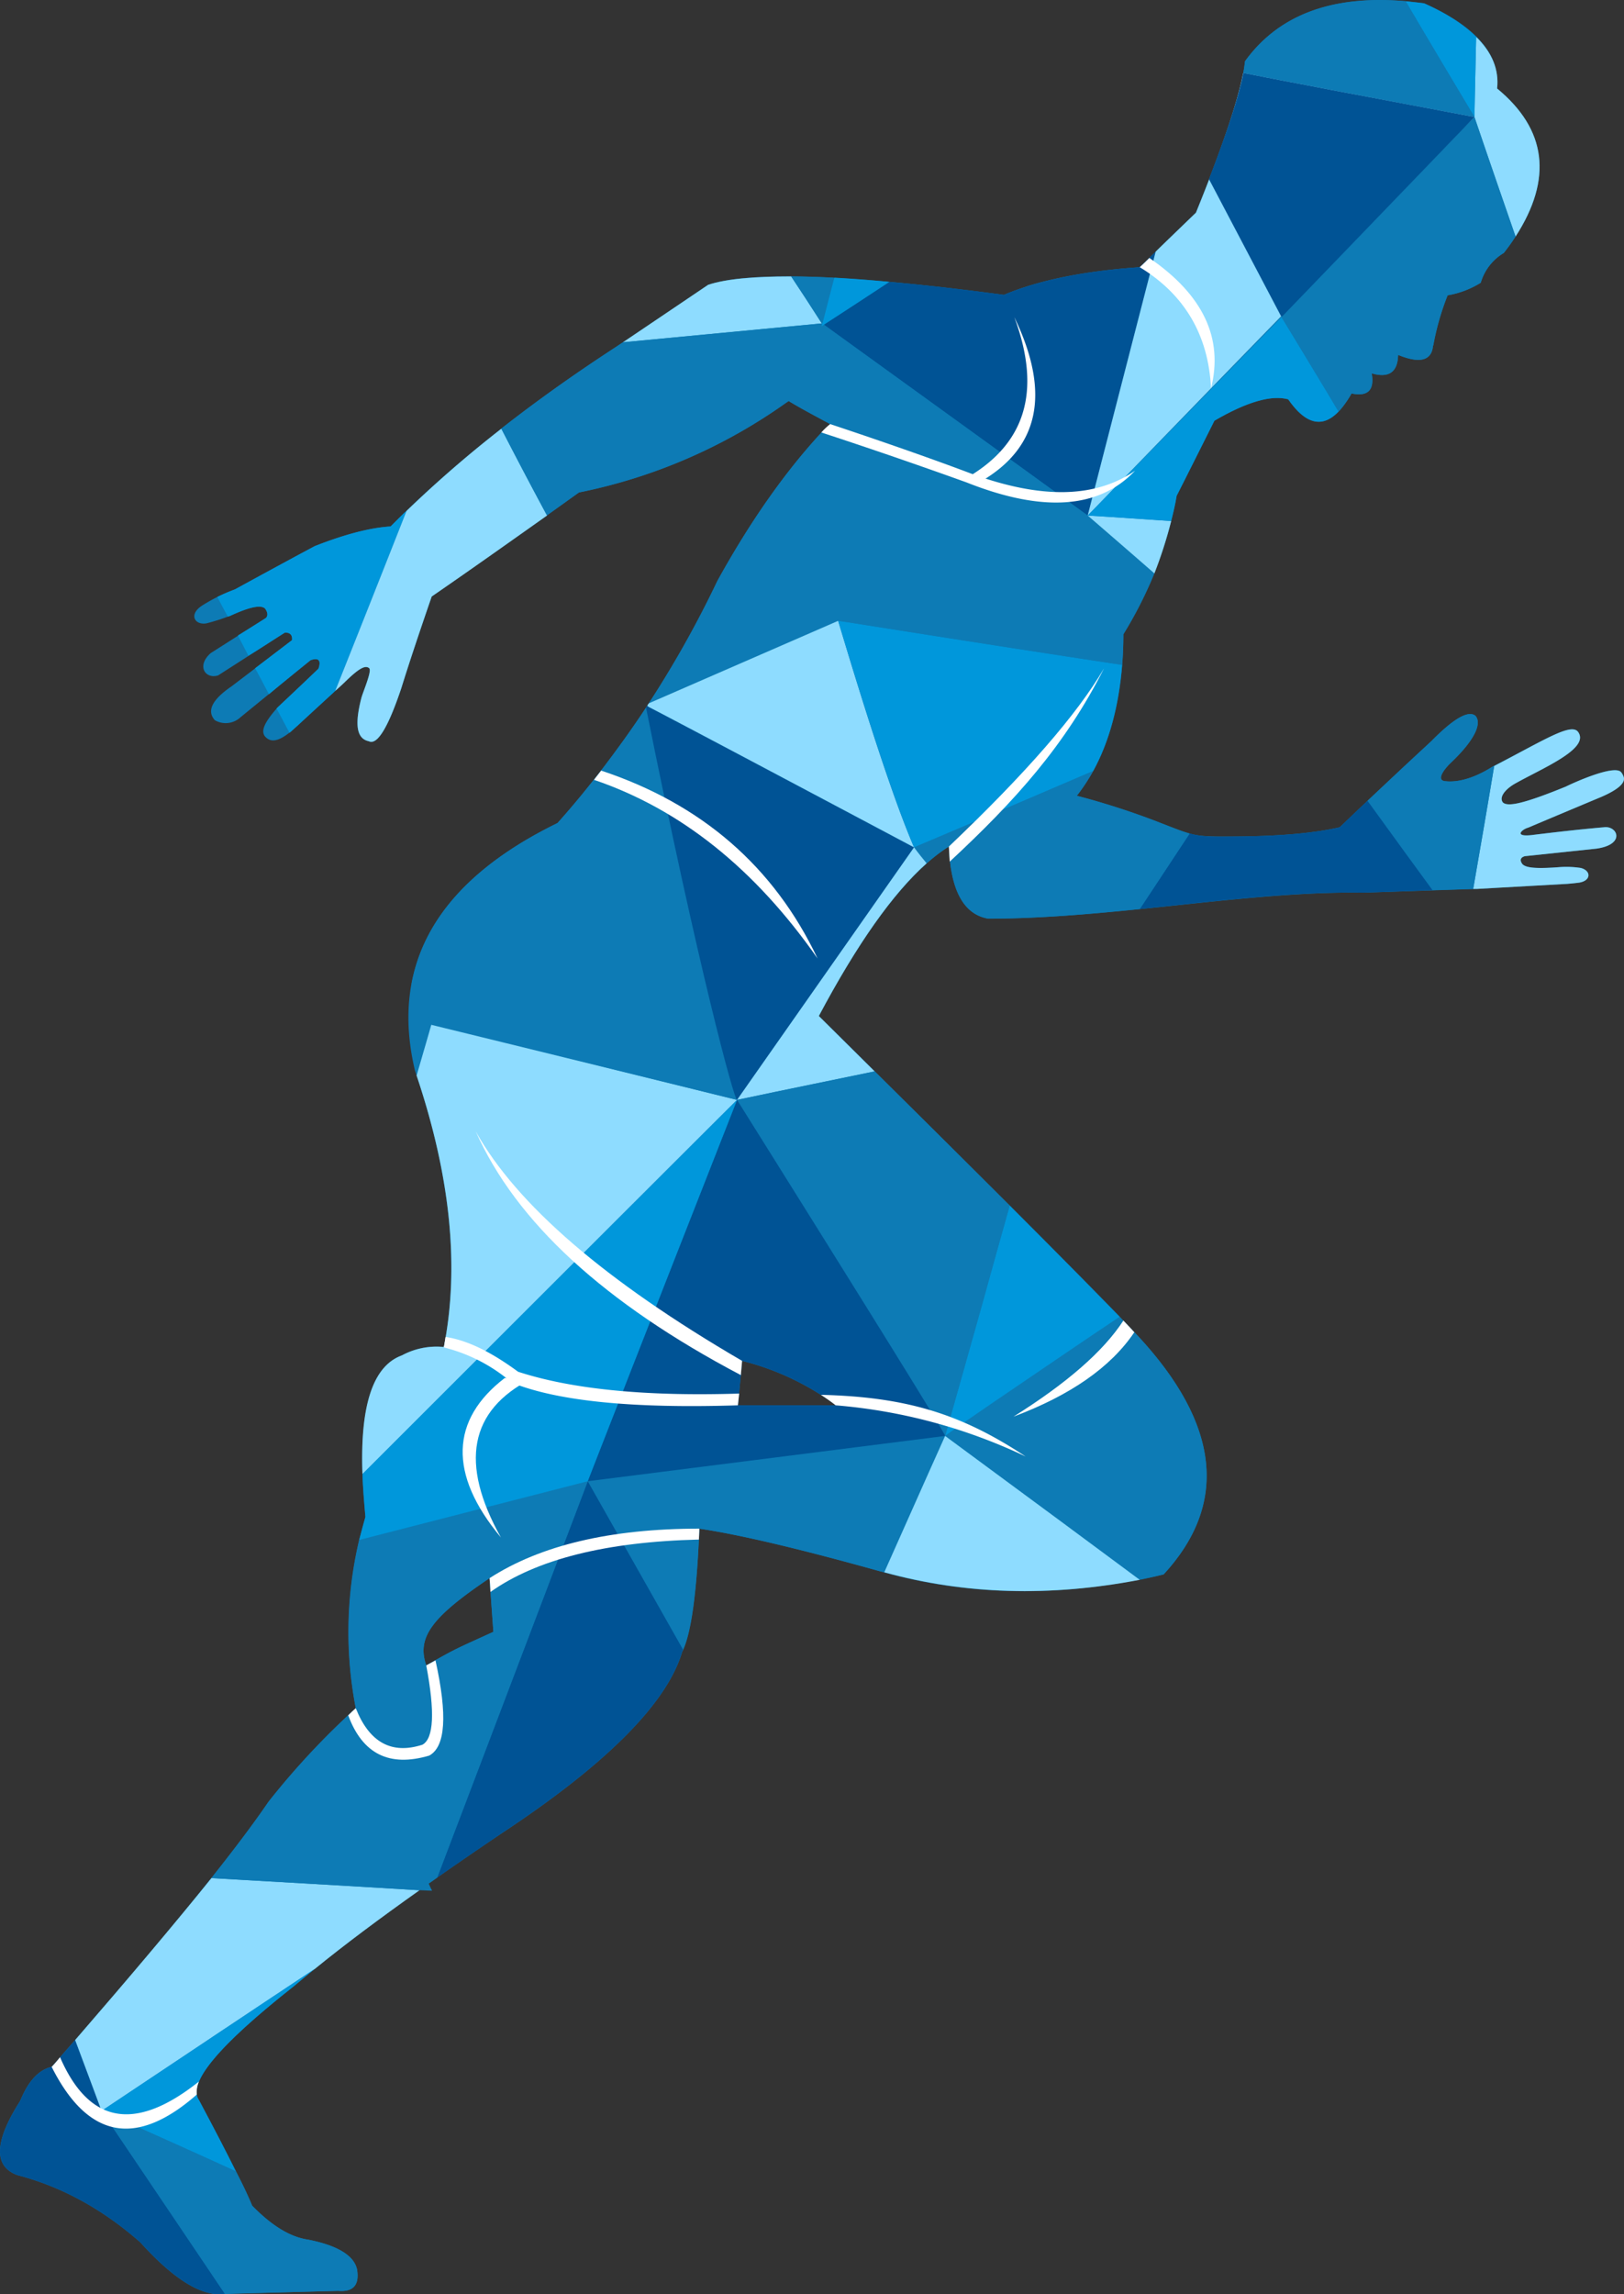<svg xmlns="http://www.w3.org/2000/svg" width="470.995" height="665.305" viewBox="0 0 470.995 665.305">
  <rect x="0" y="0" width="470.995" height="665.305" fill="#333333" stroke="none"/>
  <g id="Group_754" data-name="Group 754" transform="translate(0 0)">
    <path id="Path_704" data-name="Path 704" d="M-709.466-801.436q15.145-6.385,39.417-8.03c10.824-10.582,16.3-15.813,16.3-15.813,8.633-21.289,13.378-35.885,14.233-43.917q15.873-21.893,51.942-16.788c15.087,6.693,22.143,14.964,21.17,24.7,15.69,13.017,16.42,28.952,1.945,47.686a14.973,14.973,0,0,0-6.69,8.637,26.429,26.429,0,0,1-9.61,3.651,77.95,77.95,0,0,0-4.257,14.841c-.487,4.136-3.894,4.987-10.1,2.436-.119,4.987-2.674,6.809-7.66,5.35q1.276,7.3-5.843,5.838c-5.837,10.343-12.04,10.95-18.364,1.7-4.871-1.339-12.045.732-21.412,6.2-7.3,14.6-10.951,21.776-10.951,21.776a116.681,116.681,0,0,1-15.448,40.144c0,19.466-4.623,35.643-13.5,46.837a221.062,221.062,0,0,1,22.14,7.055c12.41,4.745,10.7,4.866,24.936,4.745,12.166-.122,21.9-.975,29.2-2.676C-600.467-658.13-591.586-666.4-585.5-672c6.446-6.566,10.7-9,12.77-7.417,1.949,2.065.121,6.808-7.054,13.624-1.583,1.459-4.379,4.866-1.944,5.351,2.674.366,7.418,0,14.106-4.257,15.21-7.786,22.992-12.9,24.819-9.853,3.161,4.865-10.7,10.461-18.612,14.961-3.041,1.826-4.38,4.016-3.285,5.353,1.463,1.34,6.325.243,18.248-4.623,2.192-1.093,13.745-6.324,15.938-4.257a3.508,3.508,0,0,1,.73,1.215c.972,2.069-2.072,4.137-6.2,5.962-14.237,5.96-21.411,9-21.411,9-1.828.487-4.5,2.919,1.7,2.065,6.938-.849,13.384-1.578,20.315-2.186,3.9-.488,6.328,4.986-2.187,6.2l-20.8,2.191c-1.215.364-1.459,1.092-.851,2.066.851,1.462,4.623,1.583,11.072,1.094a27.429,27.429,0,0,1,5.96.244c3.042.731,3.164,3.65-.365,4.257-.972.125-2.071.246-3.528.367-17.392.972-26.034,1.46-26.034,1.46-22.137.729-33.088,1.093-33.088,1.093-33.938-.485-71.167,7.42-108.756,7.541-7.176-1.214-10.947-8.27-11.434-20.922-11.558,7.3-24.211,23.72-37.715,49.148q79.381,78.464,92.458,92.7,35.766,38.507,7.54,69.221c-28.952,6.812-56.445,6.448-82.109-.854q-35.225-9.85-52.555-12.407c-.73,18.979-2.436,30.9-4.988,35.765q-6.752,22.445-52.312,52.553-38.5,25.912-60.338,44.4c-21.777,17.154-30.9,28.1-27.493,32.967,7.908,14.962,13.139,25.06,15.448,30.658,5.721,5.838,11.072,9.123,16.3,9.852,8.516,1.7,13.26,4.622,14.11,8.639q1.095,6.751-5.474,6.2c-23.113.608-34.672.976-34.672.976-6.2-.124-13.745-5.112-22.747-15.086-11.069-9.733-22.993-16.181-35.646-19.465-6.931-2.555-6.689-9.731.856-21.532q3.463-8.575,9.12-9.853c30.9-35.28,51.947-60.827,62.893-76.884a222.928,222.928,0,0,1,25.306-27.128,116.971,116.971,0,0,1,2.8-55.473c-2.8-27.613.611-43.188,10.586-46.835a21.134,21.134,0,0,1,12.163-2.434q6.94-35.217-8.39-80.17-10.952-46.164,41.36-71.774a300.286,300.286,0,0,0,46.348-70.192c9.732-17.641,20.075-32.237,30.78-43.673,1.336-1.216,1.944-1.825,1.944-1.825-5.473-2.918-9.489-5.108-12.045-6.689a157.481,157.481,0,0,1-60.823,26.52c-12.774,9.246-27.007,19.221-42.7,30.168-3.65,10.585-6.572,19.342-8.76,26.4-3.892,11.679-7.056,16.789-9.487,15.57-3.529-.73-4.136-4.744-2.192-12.406.364-1.583,3.163-7.907,2.313-8.758-1.1-.974-2.921,0-6.693,3.648-9.367,8.638-14.111,13.016-14.111,13.016-3.9,3.651-6.932,5.353-9,3.53-1.943-1.582-.849-4.258,3.287-8.883,7.9-7.418,11.8-11.19,11.8-11.19.852-2.435,0-3.285-2.312-2.435-13.624,11.072-20.318,16.546-20.318,16.546a6.287,6.287,0,0,1-7.418.852c-2.43-2.675-.851-5.96,4.865-9.854,11.681-8.88,17.519-13.381,17.519-13.381.122-1.459-.486-2.189-2.066-2.189q-19.35,12.4-19.345,12.406c-3.651,1.218-6.447-2.675-2.188-6.445l16.056-10.219c.607-.732.486-1.582-.244-2.677-1.214-1.217-4.5-.488-9.852,1.945a61.69,61.69,0,0,1-7.174,2.313c-3.412.608-5.236-2.556-1.343-5.108a49.526,49.526,0,0,1,9.61-4.749c15.327-8.393,23.114-12.528,23.114-12.528,8.637-3.407,16.059-5.352,22.02-5.718,17.64-17.76,39.295-35.035,65.2-51.945,18-12.043,26.888-18.127,26.888-18.127q18.427-6.023,85.761,2.92Zm-148.048,387.7c-11.194,5.109-10.707,4.743-19.462,9.73-2.8-8.149,1.58-13.989,18.364-25.3.732,10.462,1.1,15.571,1.1,15.571Zm99.385-65.69h-28.464c.855-8.638,1.214-12.9,1.214-12.9a77.108,77.108,0,0,1,27.249,12.9Z" transform="translate(1000.598 886.95)" fill="#0d7bb5" fill-rule="evenodd"/>
    <path id="Path_705" data-name="Path 705" d="M-541.78-852.236s3.893,11.556,11.924,34.672q16.235-25.182-5.353-42.943c.607-5.474-1.463-10.461-6.082-14.962-.368,15.449-.489,23.233-.489,23.233Z" transform="translate(969.404 886.17)" fill="#8edcff" fill-rule="evenodd"/>
    <path id="Path_706" data-name="Path 706" d="M-563.185-886.566c6.568,11.193,13.261,22.385,19.95,33.576,0,0,.121-7.784.489-23.233-3.529-3.53-8.514-6.813-15.087-9.735-1.822-.243-3.65-.365-5.352-.608Z" transform="translate(970.86 886.924)" fill="#0097db" fill-rule="evenodd"/>
    <path id="Path_707" data-name="Path 707" d="M-613.7-865.786q18.426,3.648,67.027,12.771c-6.689-11.191-13.382-22.382-19.95-33.576-21.29-1.824-36.859,3.894-46.591,17.4-.127.974-.243,2.191-.487,3.408Z" transform="translate(974.294 886.948)" fill="#0d7bb5" fill-rule="evenodd"/>
    <path id="Path_708" data-name="Path 708" d="M-536.086-649.394c-1.828,11.069-3.894,22.991-6.086,35.645h1.216s8.641-.488,26.034-1.46c1.458-.121,2.557-.242,3.529-.367,3.53-.607,3.407-3.526.365-4.257a27.446,27.446,0,0,0-5.96-.244c-6.45.488-10.221.367-11.072-1.094-.608-.974-.364-1.7.851-2.066l20.8-2.191c8.515-1.216,6.084-6.69,2.187-6.2-6.931.608-13.377,1.337-20.315,2.186-6.2.854-3.528-1.578-1.7-2.065,0,0,7.174-3.042,21.411-9,4.132-1.825,7.175-3.893,6.2-5.962a3.506,3.506,0,0,0-.73-1.215c-2.193-2.067-13.746,3.163-15.938,4.257-11.923,4.866-16.785,5.963-18.248,4.623-1.094-1.337.244-3.527,3.285-5.353,7.91-4.5,21.774-10.1,18.612-14.962-1.828-3.043-9.487,1.944-24.45,9.732Z" transform="translate(969.431 871.523)" fill="#8edcff" fill-rule="evenodd"/>
    <path id="Path_709" data-name="Path 709" d="M-575.06-639.622c7.9,10.951,14.233,19.589,18.851,25.915,3.529-.123,7.421-.243,11.8-.365,2.192-12.654,4.258-24.576,6.086-35.645-.126,0-.243.121-.37.121-6.688,4.257-11.432,4.624-14.106,4.257-2.435-.485.361-3.892,1.944-5.351,7.176-6.816,9-11.559,7.054-13.624-2.067-1.585-6.325.851-12.771,7.417-4.626,4.257-10.709,9.976-18.49,17.274Z" transform="translate(971.667 871.846)" fill="#0d7bb5" fill-rule="evenodd"/>
    <path id="Path_710" data-name="Path 710" d="M-645.815-606.4c22.382-2.311,44.161-5.108,64.716-4.744t20.071-.729c-4.618-6.326-10.946-14.963-18.851-25.915-2.558,2.436-5.234,4.867-8.03,7.668-7.3,1.7-17.033,2.554-29.2,2.676-8.025.121-10.946.121-14.232-.853h-.122c-4.38,6.571-9.124,13.867-14.475,21.9Z" transform="translate(976.486 870.01)" fill="#005395" fill-rule="evenodd"/>
    <path id="Path_711" data-name="Path 711" d="M-706.5-442.679c24.937,18.368,43.671,32.237,56.445,41.725,2.313-.488,4.623-.974,6.932-1.582q28.289-30.659-7.54-69.222c-1.336-1.337-3.042-3.161-5.234-5.351-10.093,6.812-18.734,12.652-25.909,17.4-16.177,11.068-24.333,16.786-24.694,17.032Z" transform="translate(980.603 859.086)" fill="#0d7bb5" fill-rule="evenodd"/>
    <path id="Path_712" data-name="Path 712" d="M-687.766-511.828q-7.48,26.459-18.734,66.788c.361-.367,8.517-6.086,24.694-17.032,7.176-4.866,15.691-10.706,25.909-17.52-6.568-6.69-17.149-17.517-31.868-32.237Z" transform="translate(980.603 861.447)" fill="#0097db" fill-rule="evenodd"/>
    <path id="Path_713" data-name="Path 713" d="M-995.589-213.042c12.653,3.284,24.576,9.732,35.646,19.465,9,9.974,16.545,14.962,22.747,15.086,0,0,.608,0,1.824-.124q-35.764-53.1-35.767-53.038s-2.551-6.935-7.661-20.561c-2.187,2.557-4.5,5.11-6.813,7.787q-5.658,1.275-9.12,9.853c-7.545,11.8-7.787,18.978-.856,21.532Z" transform="translate(1000.598 843.797)" fill="#005395" fill-rule="evenodd"/>
    <path id="Path_714" data-name="Path 714" d="M-977.211-255.64c5.11,13.626,7.661,20.561,7.661,20.561,25.918-17.276,46.474-31.02,61.924-41.24,8.514-6.934,18.61-14.478,30.291-22.75-23.721-1.461-43.8-2.554-60.339-3.527Q-953-283.616-977.211-255.64Z" transform="translate(999.008 847.222)" fill="#8edcff" fill-rule="evenodd"/>
    <path id="Path_715" data-name="Path 715" d="M-934.789-306.039c16.542.973,36.618,2.065,60.339,3.527,1.214,0,2.434.124,3.651.124a18.031,18.031,0,0,1-.972-2.07c-2.679-5.475-10.466-21.654-23.361-48.783a226.367,226.367,0,0,0-23.114,25.061c-4.136,6.08-9.61,13.381-16.542,22.141Z" transform="translate(996.124 850.665)" fill="#0d7bb5" fill-rule="evenodd"/>
    <path id="Path_716" data-name="Path 716" d="M-922.015-682.357c1.461,2.673,2.8,5.23,4.014,7.539q4.563-3.828,12.044-9.853c2.312-.85,3.164,0,2.312,2.434,0,0-3.9,3.772-11.8,11.19l-.365.366c1.459,2.677,2.679,4.987,3.768,7.057.732-.607,1.462-1.338,2.313-2.07,0,0,3.528-3.284,10.586-9.732.117-.121.243-.242.36-.364,7.422-18.611,14.359-36.13,20.684-52.188-.244.245-.61.488-.851.731-1.217,1.216-2.558,2.553-3.773,3.771-5.96.366-13.383,2.31-22.02,5.718,0,0-7.787,4.135-23.114,12.528a53.82,53.82,0,0,0-5.109,2.191c.972,1.946,2.07,3.894,3.042,5.717a4.187,4.187,0,0,0,.973-.365c5.351-2.432,8.638-3.162,9.852-1.945.731,1.1.851,1.945.244,2.677,0,0-2.678,1.7-8.152,5.107,1.1,2.069,2.072,4.016,3.044,5.841,2.92-1.7,6.328-4.015,10.586-6.69,1.579,0,2.188.73,2.066,2.189,0,0-3.528,2.676-10.707,8.151Z" transform="translate(996 876.142)" fill="#0097db" fill-rule="evenodd"/>
    <path id="Path_717" data-name="Path 717" d="M-875.6-729.717c-6.326,16.058-13.262,33.577-20.684,52.188.978-.852,2.071-1.822,3.165-2.919,3.772-3.648,5.595-4.622,6.693-3.648.85.851-1.949,7.175-2.313,8.758-1.944,7.662-1.337,11.676,2.192,12.406,2.431,1.219,5.595-3.891,9.487-15.57,2.188-7.056,5.11-15.813,8.76-26.4,12.041-8.272,23.113-16.18,33.452-23.478-4.985-9.246-9.367-17.639-13.259-25.18A342.923,342.923,0,0,0-875.6-729.717Z" transform="translate(993.506 877.881)" fill="#8edcff" fill-rule="evenodd"/>
    <path id="Path_718" data-name="Path 718" d="M-806.744-781.84q28.828-2.74,57.664-5.474c-3.042-4.747-5.964-9.248-8.881-13.624-10.951,0-18.979.729-24.086,2.43,0,0-8.274,5.6-24.7,16.668Z" transform="translate(987.418 881.102)" fill="#8edcff" fill-rule="evenodd"/>
    <path id="Path_719" data-name="Path 719" d="M-822.092-737.3a155.871,155.871,0,0,0,59.729-25.79c3.286-7.177,6.815-14.963,10.584-23.113a.12.12,0,0,0,.125-.121q-28.83,2.735-57.664,5.474c-.73.486-1.463.971-2.191,1.458q-17.7,11.5-32.846,23.356c-.122.121-.242.121-.242.245,3.892,7.541,8.273,15.935,13.259,25.18.122-.121.244-.242.365-.364,3.042-2.19,5.958-4.257,8.881-6.326Z" transform="translate(989.992 880.109)" fill="#0d7bb5" fill-rule="evenodd"/>
    <path id="Path_720" data-name="Path 720" d="M-744.222-787.473c25.543,18.489,51.093,36.858,76.515,55.35T-648-808.642c-1.338,1.339-2.922,2.8-4.623,4.5q-24.267,1.643-39.417,8.03c-12.284-1.7-23.356-2.92-33.21-3.772q-9.121,6.025-18.977,12.411Z" transform="translate(983.168 881.626)" fill="#005395" fill-rule="evenodd"/>
    <path id="Path_721" data-name="Path 721" d="M-798.528-676.227q54.741-23.906,54.742-23.846c48.293-20.437,72.378-30.534,72.378-30.534-46.956-33.941-72.378-52.309-76.515-55.35a2.563,2.563,0,0,0-.608.485,3.536,3.536,0,0,1,.117-.728l-.117-.121a.12.12,0,0,1-.125.121c-.118.365-.362.85-.487,1.216-3.4,7.421-6.81,14.72-10.1,21.9.365-.243.734-.486,1.094-.73,2.556,1.581,6.572,3.771,12.045,6.689,0,0-.608.609-1.944,1.825-10.705,11.436-21.048,26.032-30.78,43.673a311.264,311.264,0,0,1-19.831,35.4v.121a.121.121,0,0,1,.127-.121Z" transform="translate(986.868 880.109)" fill="#0d7bb5" fill-rule="evenodd"/>
    <path id="Path_722" data-name="Path 722" d="M-785.348-413.285q17.337,2.557,52.555,12.407a3.467,3.467,0,0,1,1.09.245c5.234-11.678,11.072-24.939,17.643-39.535l-103.647,13.136s9.247,16.3,27.615,48.783q3.647-7.849,4.745-35.035Z" transform="translate(988.164 856.575)" fill="#0d7bb5" fill-rule="evenodd"/>
    <path id="Path_723" data-name="Path 723" d="M-864.568-311.113c5.843-4.136,12.167-8.394,18.733-12.9q45.62-30.109,52.312-52.553c.121-.243.121-.487.243-.73q-27.552-48.722-27.615-48.782-37.045,97.625-43.674,114.961Z" transform="translate(991.35 855.617)" fill="#005395" fill-rule="evenodd"/>
    <path id="Path_724" data-name="Path 724" d="M-887.808-437.8Q-779.235-546.37-779.175-546.31s-29.559-7.3-88.681-21.776c-.611,2.192-2.07,7.18-4.257,14.723q14.78,43.972,7.9,78.707a21.132,21.132,0,0,0-12.163,2.433c-8.395,3.039-12.167,14.477-11.437,34.426Z" transform="translate(992.936 865.272)" fill="#8edcff" fill-rule="evenodd"/>
    <path id="Path_725" data-name="Path 725" d="M-866.281-575.036c3.038.729,32.481,8.149,88.559,22.017-.85,0-11.19-37.953-26.395-113.743-4.14,6.326-8.515,12.288-13.017,18.247-1.1,1.46-2.192,2.8-3.406,4.258q-6.206,9.671-14.967,22.991-12.775,19.344-31.016,46.23Z" transform="translate(991.482 871.98)" fill="#0d7bb5" fill-rule="evenodd"/>
    <path id="Path_726" data-name="Path 726" d="M-872.526-585.072c1.7,3.649,3.645,7.541,5.6,11.678t31.016-46.23q8.765-13.319,14.967-22.991c-2.921,3.771-6.082,7.421-9.247,10.948q-37.045,18.064-42.332,46.594Z" transform="translate(991.891 870.339)" fill="#0d7bb5" fill-rule="evenodd"/>
    <path id="Path_727" data-name="Path 727" d="M-799.564-666.8c15.205,75.789,25.545,113.743,26.395,113.743t51.341-73.234q-69.166-36.673-77.006-40.752c-.127-.121-.243-.242-.368-.242-.116.121-.243.242-.362.362v.123Z" transform="translate(986.93 872.016)" fill="#005395" fill-rule="evenodd"/>
    <path id="Path_728" data-name="Path 728" d="M-798.808-668.842q7.844,4.017,77.006,40.752-7.67-17.7-21.654-64.472c-.122-.366-.244-.851-.365-1.219t-54.742,23.845a.121.121,0,0,0-.127.121c-.117,0-.117.122-.244.243s-.116.241-.241.487c.125,0,.241.121.368.242Z" transform="translate(986.904 873.817)" fill="#8edcff" fill-rule="evenodd"/>
    <path id="Path_729" data-name="Path 729" d="M-739.419-692.562q14.049,46.712,21.654,64.472s17.392-7.3,51.943-22.141c4.623-8.392,7.418-18.854,8.395-30.775q-30.3-4.563-79.8-12.407-1.276-.185-2.553-.368c.121.368.243.853.365,1.219Z" transform="translate(982.866 873.817)" fill="#0097db" fill-rule="evenodd"/>
    <path id="Path_730" data-name="Path 730" d="M-601.587-792.758c1.95-2.065,20.313-21.288,55.229-57.3-2.92,3.039-21.529,22.141-55.594,57.3Zm-.242.245c15.569,3.043,30.288,5.718,43.917,8.272h.117a75.515,75.515,0,0,1,4.14-14.6,26.432,26.432,0,0,0,9.61-3.651,14.972,14.972,0,0,1,6.69-8.637,56.546,56.546,0,0,0,3.407-4.743c-8.031-23.116-11.924-34.672-11.924-34.672s-18.612,19.344-55.716,57.783l-.242.245Z" transform="translate(973.495 884.475)" fill="#0d7bb5" fill-rule="evenodd"/>
    <path id="Path_731" data-name="Path 731" d="M-550.448-850.985a1.449,1.449,0,0,1,.486-.488c-.243.121-.365.366-.486.488Zm-2.435,2.432c1.22-1.214,1.95-1.945,2.435-2.432-.486.486-1.215,1.217-2.435,2.432Zm-89.531,36.131q-19.709,76.456-19.711,76.518,32.853-33.94,56.084-57.786c28.951-29.8,46.591-48.051,53.158-54.864q2.925-2.918,2.922-2.919-48.539-9.122-67.027-12.771c0,.121-.126.241-.126.365-1.7,8.516-6.2,21.9-13.62,40.144,0,0-3.53,3.4-10.709,10.342-.242.243-.608.606-.971.972Z" transform="translate(977.586 885.406)" fill="#8edcff" fill-rule="evenodd"/>
    <path id="Path_732" data-name="Path 732" d="M-744.266-786.923q9.852-6.388,18.977-12.411c-.486,0-.851-.121-1.216-.121q-7.85-.73-14.6-1.094h-.127c-1.822,6.931-2.915,11.312-3.4,13.138a.4.4,0,0,0-.242.124l.116.121a3.538,3.538,0,0,0-.116.728c.116-.12.242-.241.364-.241,0-.122.122-.122.243-.243Z" transform="translate(983.212 881.076)" fill="#0097db" fill-rule="evenodd"/>
    <path id="Path_733" data-name="Path 733" d="M-754.4-800.938c2.917,4.376,5.839,8.877,8.881,13.624,1.215-4.5,2.431-9,3.529-13.262q-6.752-.364-12.41-.362Z" transform="translate(983.86 881.102)" fill="#0d7bb5" fill-rule="evenodd"/>
    <path id="Path_734" data-name="Path 734" d="M-694.629-604.232c14.723,0,29.442-1.339,43.917-2.8,5.352-8.03,10.1-15.326,14.475-21.9-2.557-.73-5.231-1.823-10.582-3.892a220.978,220.978,0,0,0-22.14-7.055,61.429,61.429,0,0,0,4.743-7.18c-34.551,14.843-51.943,22.141-51.943,22.141,1.336,1.827,2.552,3.287,3.646,4.624a44.944,44.944,0,0,1,6.45-4.865c.487,12.652,4.258,19.708,11.434,20.922Z" transform="translate(981.26 870.64)" fill="#0d7bb5" fill-rule="evenodd"/>
    <path id="Path_735" data-name="Path 735" d="M-771.244-550.064c16.06-3.4,29.442-6.082,39.9-8.271-5.109-5.112-10.583-10.462-16.182-16.057,11.073-20.8,21.412-35.524,31.265-44.283-1.094-1.336-2.31-2.8-3.646-4.624q-51.279,73.175-51.341,73.234Z" transform="translate(985.005 869.025)" fill="#8edcff" fill-rule="evenodd"/>
    <path id="Path_736" data-name="Path 736" d="M-737.231-695.64q49.455,7.844,79.8,12.407c.242-2.919.365-5.84.365-8.881a120.58,120.58,0,0,0,9-17.639q-7.3-6.386-19.346-16.788s-24.085,10.1-72.378,30.534q1.276.186,2.553.368Z" transform="translate(982.866 876.044)" fill="#0d7bb5" fill-rule="evenodd"/>
    <path id="Path_737" data-name="Path 737" d="M-662.126-726.542q12.045,10.4,19.346,16.788a130.158,130.158,0,0,0,4.866-15.208c-5.964-.365-13.991-.972-24.212-1.581Z" transform="translate(977.586 876.044)" fill="#8edcff" fill-rule="evenodd"/>
    <path id="Path_738" data-name="Path 738" d="M-662.126-730.739c10.221.609,18.248,1.215,24.212,1.581.608-2.431,1.216-4.865,1.58-7.3,0,0,3.65-7.179,10.951-21.777,9.368-5.473,16.541-7.544,21.412-6.2,5.1,7.3,9.974,8.393,14.592,3.526-3.888-6.567-9.489-15.69-16.541-27.37t-56.206,57.541Z" transform="translate(977.586 880.242)" fill="#0097db" fill-rule="evenodd"/>
    <path id="Path_739" data-name="Path 739" d="M-889.076-409.043a115.479,115.479,0,0,0-.972,48.783c-.729.607-1.463,1.337-2.192,2.067,12.9,27.128,20.682,43.308,23.361,48.783.728-.488,1.58-1.1,2.43-1.7q6.569-17.34,43.674-114.961-50.732,12.957-66.3,17.031Zm19.467,36.373c-2.8-8.149,1.58-13.989,18.364-25.3.732,10.462,1.1,15.571,1.1,15.571-11.194,5.109-10.707,4.743-19.462,9.73Z" transform="translate(993.231 855.617)" fill="#0d7bb5" fill-rule="evenodd"/>
    <path id="Path_740" data-name="Path 740" d="M-771.244-545.325c40.147,64.11,60.217,96.47,60.342,97.446,3.889-13.749,7.418-26.156,10.583-37.47,3.164-11.435,5.837-21.168,8.151-29.318C-703-525.494-716.014-538.389-731.34-553.6c-10.462,2.189-23.844,4.866-39.9,8.271Z" transform="translate(985.005 864.287)" fill="#0d7bb5" fill-rule="evenodd"/>
    <path id="Path_741" data-name="Path 741" d="M-817.708-434.14q103.646-13.137,103.647-13.136h0c-.125-.976-20.2-33.335-60.342-97.446Q-817.828-434.14-817.708-434.14Zm44.765-34.912a77.109,77.109,0,0,1,27.249,12.9h-28.464c.855-8.638,1.215-12.9,1.215-12.9Z" transform="translate(988.164 863.683)" fill="#005395" fill-rule="evenodd"/>
    <path id="Path_742" data-name="Path 742" d="M-888.845-417.11q15.508-4.011,66.3-17.031s14.355-36.86,43.305-110.582T-887.873-436.209c.121,3.894.491,7.908.851,12.41-.6,2.187-1.215,4.5-1.823,6.689Z" transform="translate(993 863.683)" fill="#0097db" fill-rule="evenodd"/>
    <path id="Path_743" data-name="Path 743" d="M-725.43-400.633q35.041,9.672,74.089,2.19c-12.774-9.488-31.509-23.357-56.446-41.725-6.571,14.6-12.409,27.857-17.643,39.535Z" transform="translate(981.89 856.575)" fill="#8edcff" fill-rule="evenodd"/>
    <path id="Path_744" data-name="Path 744" d="M-968.991-233.162c15.818,7.053,28.836,12.893,38.931,17.517-2.678-5.475-6.2-12.287-10.7-20.681-3.407-4.866,5.716-15.814,27.493-32.967,1.95-1.583,4.016-3.407,6.2-5.108-15.45,10.219-36.005,23.964-61.924,41.24Z" transform="translate(998.449 845.305)" fill="#0097db" fill-rule="evenodd"/>
    <path id="Path_745" data-name="Path 745" d="M-968.991-230.154s11.924,17.637,35.767,53.038c4.015-.121,14.966-.366,32.848-.852q6.572.547,5.474-6.2c-.85-4.017-5.594-6.937-14.11-8.639-5.231-.729-10.583-4.014-16.3-9.852a107.824,107.824,0,0,0-4.744-9.976c-10.1-4.625-23.113-10.465-38.931-17.517Z" transform="translate(998.449 842.297)" fill="#0d7bb5" fill-rule="evenodd"/>
    <path id="Path_746" data-name="Path 746" d="M-603.477-793.69c28.951-29.8,46.591-48.051,53.158-54.864-6.567,6.813-24.207,25.061-53.158,54.864ZM-624.4-833.469c5.72,10.829,12.651,24.089,20.924,39.779h.364c37.1-38.439,55.716-57.783,55.716-57.783q-48.539-9.122-67.027-12.771c-1.34,6.932-4.745,17.151-9.978,30.775Z" transform="translate(975.022 885.406)" fill="#005395" fill-rule="evenodd"/>
    <path id="Path_747" data-name="Path 747" d="M-601.82-788.28c6.324,10.34,11.8,19.464,16.541,27.37.127-.121.127-.242.243-.242a29.21,29.21,0,0,0,3.529-4.989q7.116,1.46,5.843-5.838c4.986,1.459,7.542-.363,7.66-5.35,6.207,2.551,9.615,1.7,10.1-2.436v-.243c-13.63-2.554-28.348-5.229-43.917-8.272Z" transform="translate(973.486 880.242)" fill="#0d7bb5" fill-rule="evenodd"/>
    <path id="Path_748" data-name="Path 748" d="M-892.24-354.4c1.463-1.46,2.192-2.067,2.192-2.067,3.893,9.851,10.339,13.5,19.341,10.584q4.93-2.736,1.1-22.995c1.823-.971,2.673-1.458,2.673-1.458,3.53,15.936,2.918,25.06-1.827,27.615-11.554,3.407-19.341-.486-23.477-11.679Z" transform="translate(993.231 851.828)" fill="#fff" fill-rule="evenodd"/>
    <path id="Path_749" data-name="Path 749" d="M-745.008-752.564A19.555,19.555,0,0,1-742.452-755c18.248,6.084,31.873,10.948,40.874,14.354,20.2,7.422,36.009,7.179,47.563-.85q-15.69,16.605-48.9,3.406c-12.166-4.378-26.156-9.245-42.093-14.477Z" transform="translate(983.221 877.979)" fill="#fff" fill-rule="evenodd"/>
    <path id="Path_750" data-name="Path 750" d="M-700.887-741.079a24.384,24.384,0,0,0,4.864.609q25.908-14.781,9.975-47.81c8.152,21.9,3.038,37.347-14.84,47.2Z" transform="translate(980.221 880.242)" fill="#fff" fill-rule="evenodd"/>
    <path id="Path_751" data-name="Path 751" d="M-643.138-806.684c-1.827,1.826-2.8,2.675-2.8,2.675,13.018,7.909,19.949,19.709,20.677,35.159,3.65-14.6-2.309-27.128-17.878-37.833Z" transform="translate(976.486 881.493)" fill="#fff" fill-rule="evenodd"/>
    <path id="Path_752" data-name="Path 752" d="M-705.084-622.95c-.12-2.189-.242-4.378-.242-4.378q33.389-31.752,45.007-51.7c-11.312,22.383-25.787,38.438-44.765,56.079Z" transform="translate(980.523 872.814)" fill="#fff" fill-rule="evenodd"/>
    <path id="Path_753" data-name="Path 753" d="M-982.087-246.864c-1.579,1.949-2.434,2.8-2.434,2.8q15.7,31.2,42.093,8.03a7.977,7.977,0,0,1,.608-3.773c-18.491,14.719-31.872,12.286-40.267-7.057Z" transform="translate(999.505 843.433)" fill="#fff" fill-rule="evenodd"/>
    <path id="Path_754" data-name="Path 754" d="M-813.681-647.184c-1.462,1.826-2.071,2.679-2.071,2.679q37.594,12.774,64.844,51.821-18.985-39.964-62.773-54.5Z" transform="translate(988.031 870.649)" fill="#fff" fill-rule="evenodd"/>
    <path id="Path_755" data-name="Path 755" d="M-685.773-435.078c-18.734-12.409-34.668-17.275-59.362-17.883,1.459.973,2.916,1.947,4.258,3.043a158.065,158.065,0,0,1,55.1,14.84Z" transform="translate(983.23 857.445)" fill="#fff" fill-rule="evenodd"/>
    <path id="Path_756" data-name="Path 756" d="M-653.353-476.066c3.043,3.164,4.015,4.38,3.16,3.407q-10.215,15.145-35.034,24.453c15.327-9.613,26.03-18.858,31.873-27.861Z" transform="translate(979.157 859.016)" fill="#fff" fill-rule="evenodd"/>
    <path id="Path_757" data-name="Path 757" d="M-787.547-408.162c.122-2.188.122-3.162.122-3.162-25.914,0-46.11,4.865-60.83,14.355.245,2.676.245,4.013.245,4.013q20.077-14.23,60.462-15.206Z" transform="translate(990.24 854.614)" fill="#fff" fill-rule="evenodd"/>
    <path id="Path_758" data-name="Path 758" d="M-775.673-464.25c.242-2.8.36-4.137.36-4.137q-59.483-34.671-77.248-66.544,17.519,39.414,76.888,70.681Z" transform="translate(990.533 863.018)" fill="#fff" fill-rule="evenodd"/>
    <path id="Path_759" data-name="Path 759" d="M-861.994-470.976c-.243,1.706-.487,3.044-.487,3.044a47.845,47.845,0,0,1,19.71,10.217c13.26,5.354,35.032,7.544,65.569,6.572.242-2.313.367-3.408.367-3.408-27.007.853-48.418-1.214-64.113-6.326-6.446-4.743-13.747-9-21.047-10.1Z" transform="translate(991.208 858.669)" fill="#fff" fill-rule="evenodd"/>
    <path id="Path_760" data-name="Path 760" d="M-836.778-457.939q-26.824,13.685-8.759,45.983c-15.328-18.369-14.6-34.183,1.1-46.226,5.1.121,7.661.243,7.661.243Z" transform="translate(990.81 857.8)" fill="#fff" fill-rule="evenodd"/>
  </g>
</svg>
